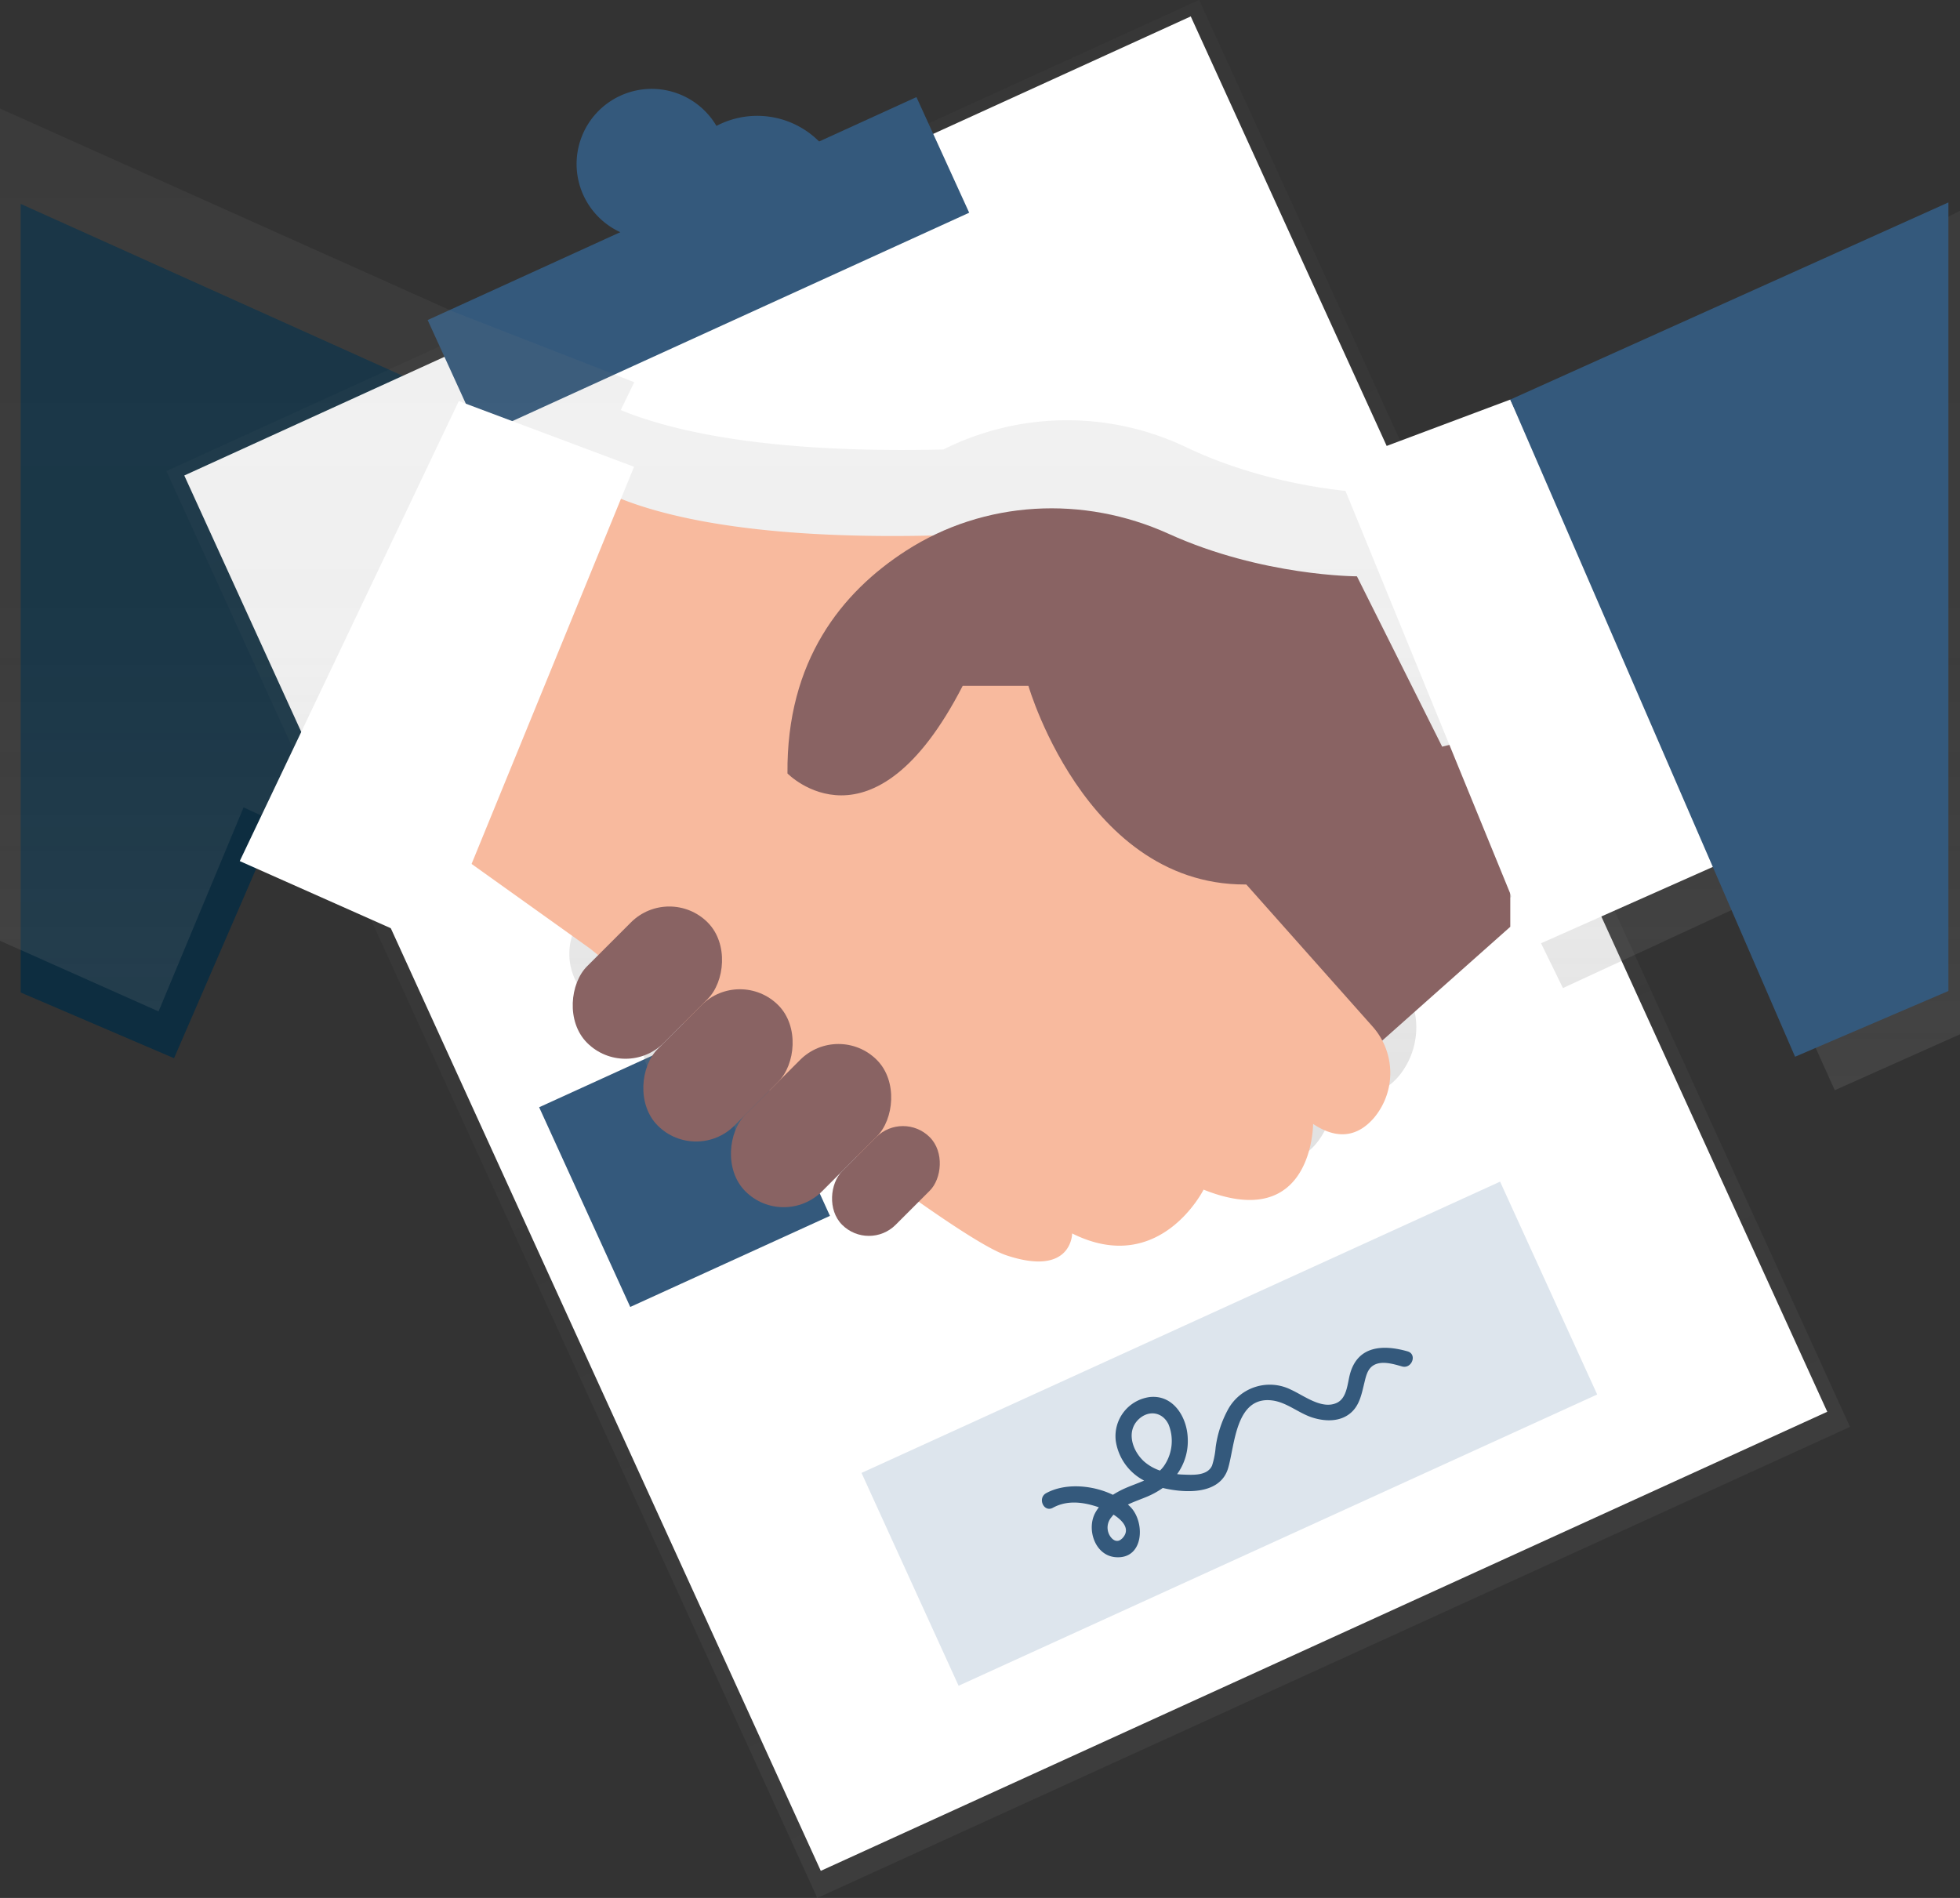 <svg id="Component_154_1" data-name="Component 154 – 1" xmlns="http://www.w3.org/2000/svg" xmlns:xlink="http://www.w3.org/1999/xlink" width="459" height="444.486" viewBox="0 0 459 444.486">
  <rect x="0" y="0" width="459" height="444.486" fill="#333333" stroke="none"/>
  <defs>
    <linearGradient id="linear-gradient" x1="0.502" y1="1.014" x2="0.502" y2="0.014" gradientUnits="objectBoundingBox">
      <stop offset="0" stop-color="gray" stop-opacity="0.251"/>
      <stop offset="0.54" stop-color="gray" stop-opacity="0.122"/>
      <stop offset="1" stop-color="gray" stop-opacity="0.102"/>
    </linearGradient>
    <linearGradient id="linear-gradient-2" x1="0.5" y1="1" x2="0.5" y2="0" xlink:href="#linear-gradient"/>
  </defs>
  <path id="Path_1098" data-name="Path 1098" d="M9.34,92.09l102.6,46.167-66.686,153.9L9.34,276.769Z" transform="translate(-4.496 -44.332)" fill="#0d2d40"/>
  <g id="Group_237" data-name="Group 237" transform="translate(38.966)" opacity="0.5">
    <rect id="Rectangle_1712" data-name="Rectangle 1712" width="265.825" height="367.288" transform="translate(0 110.32) rotate(-24.52)" fill="url(#linear-gradient)"/>
  </g>
  <rect id="Rectangle_1713" data-name="Rectangle 1713" width="259.062" height="359.171" transform="translate(43.156 111.356) rotate(-24.52)" fill="#fff"/>
  <rect id="Rectangle_1715" data-name="Rectangle 1715" width="125.809" height="29.761" transform="translate(100.153 74.951) rotate(-24.52)" fill="#34597c"/>
  <path id="Path_1087" data-name="Path 1087" d="M427.736,62.645a17.588,17.588,0,1,0,23.3,8.7A17.588,17.588,0,0,0,427.736,62.645Zm11.509,25.233a20.5,20.5,0,1,0,0-.005Z" transform="translate(-282.419 -40.245)" fill="#34597c"/>
  <rect id="Rectangle_1719" data-name="Rectangle 1719" width="51.406" height="51.406" transform="translate(126.259 259.309) rotate(-24.52)" fill="#34597c"/>
  <rect id="Rectangle_1726" data-name="Rectangle 1726" width="164.368" height="54.787" transform="translate(201.751 344.944) rotate(-24.52)" fill="#dde5ed"/>
  <path id="Path_1091" data-name="Path 1091" d="M713.169,630.326c-5.747-1.639-11.629-1.328-13.46,5.244-.617,2.215-.69,5.654-3.065,6.795-3.5,1.681-7.713-1.68-10.747-3.05a11.135,11.135,0,0,0-14.73,4.549,25.716,25.716,0,0,0-2.936,8.942,19.148,19.148,0,0,1-.84,4.269c-1.084,2.422-4.476,2.2-6.7,2.111a14.473,14.473,0,0,1-1.483-.109,13.14,13.14,0,0,0,2.49-8.366c-.145-4.912-3.335-10.285-8.911-9.684a9.241,9.241,0,0,0-7.951,10.223,12.531,12.531,0,0,0,6.644,9.336c-1.7.752-3.517,1.338-5.124,2.116a21.473,21.473,0,0,0-2.184,1.219c-4.86-2.345-11.245-2.785-15.617-.394-2.116,1.157-.571,4.6,1.556,3.429,3.33-1.821,7-1.364,10.482-.207l.29.1a9.365,9.365,0,0,0-.908,1.406c-1.966,3.817,0,9.855,4.782,10.27,6.743.576,7.059-8.335,3.4-11.883-.156-.15-.311-.3-.477-.436,1.515-.731,3.154-1.281,4.6-1.9a19.137,19.137,0,0,0,3.579-1.992l.259.067c5.15,1.167,13.19,1.53,15.041-4.71,1.587-5.415,1.738-16.914,10.3-15.851,3.491.43,6.354,3.112,9.673,4.082,2.972.887,6.411.923,8.849-1.266,2.013-1.8,2.464-4.471,3.081-6.961.316-1.286.628-2.822,1.675-3.74,1.893-1.655,5.021-.679,7.132-.078C714.17,634.517,715.509,630.99,713.169,630.326ZM646.261,674.2c-1.136,1.125-2.339.233-2.946-.944a3.7,3.7,0,0,1,.519-4.1,7.115,7.115,0,0,1,.493-.591c2.246,1.452,4.082,3.532,1.955,5.638Zm3.983-28.008c2.334-2.168,5.586-1.691,6.976,1.286a10.3,10.3,0,0,1-1.172,9.8,7.927,7.927,0,0,1-.856.965,10.928,10.928,0,0,1-3.7-2.111c-2.759-2.49-4.321-7.09-1.229-9.959Z" transform="translate(-383.547 -313.849)" fill="#34597c"/>
  <path id="Path_1092" data-name="Path 1092" d="M517.847,174.354,475.98,190.676c-7.874-.586-24.44-2.723-40.882-10.477a64.707,64.707,0,0,0-57.054.43c-40.975.98-63.527-4.269-75.56-9.238l3.174-6.515L263.22,148.332,157.12,100.78v194.9l37.132,16.546,19.917-47.78,43.74,20.228,8.4-21.338,28.719,21.312,1.955,1.644-2.692,2.8a14.035,14.035,0,0,0,0,19.3h0a12.78,12.78,0,0,0,18.568,0l-1.473,1.556a14.035,14.035,0,0,0,0,19.3h0a12.78,12.78,0,0,0,18.568,0l8.506-8.843h0l-5.84,6.068a14.035,14.035,0,0,0,0,19.3h0a12.78,12.78,0,0,0,18.569,0l8.4-8.729h0l-3.532,3.672a9.8,9.8,0,0,0,0,13.485,8.926,8.926,0,0,0,12.967,0l5.6-5.819c9.621,7.028,17.407,12.158,21.219,13.486,15.887,5.508,15.887-5.524,15.887-5.524,21.219,11.027,31.831-11.027,31.831-11.027,26.525,11.027,26.525-16.546,26.525-16.546,6.629,4.6,11.411,2.49,14.751-1.556a17.972,17.972,0,0,0,1.981-19.445l25.353-23.428,10.965,22.417,43.74-20.228,19.917,44.155,29.331-13.1V124.722Z" transform="translate(-157.12 -75.365)" fill="url(#linear-gradient-2)"/>
  <path id="Path_1093" data-name="Path 1093" d="M605.73,375.632,559.558,416.67,523.65,349.979l82.08-20.519Z" transform="translate(-252.047 -158.585)" fill="#896363"/>
  <path id="Path_1094" data-name="Path 1094" d="M385.158,231.69s14.818,20.519,102.6,15.389l51.3,76.95,34.378,38.677a16.355,16.355,0,0,1,.4,21.457c-3.221,3.74-7.853,5.705-14.263,1.426,0,0,0,25.648-25.648,15.389,0,0-10.259,20.519-30.778,10.259,0,0,0,10.259-15.389,5.13s-97.474-71.815-97.474-71.815L354.38,318.9Z" transform="translate(-252.067 -122.376)" fill="#f8ba9e"/>
  <path id="Path_1095" data-name="Path 1095" d="M646.023,266.374s-22.168,0-44.087-9.953C582,247.38,558.792,248.531,540.4,260.4c-14.99,9.673-27.977,25.69-27.734,52.142,0,0,19.948,20.519,41.037-20.519h15.389s14.818,51.3,56.432,46.162,51.3-10.259,51.3-10.259Z" transform="translate(-328.253 -131.406)" fill="#896363"/>
  <rect id="Rectangle_1727" data-name="Rectangle 1727" width="25.394" height="39.902" rx="12.697" transform="translate(173.269 226.417) rotate(45)" fill="#896363"/>
  <rect id="Rectangle_1728" data-name="Rectangle 1728" width="25.394" height="39.902" rx="12.697" transform="translate(156.735 207.038) rotate(45)" fill="#896363"/>
  <rect id="Rectangle_1729" data-name="Rectangle 1729" width="25.394" height="43.527" rx="12.697" transform="translate(196.351 239.238) rotate(45)" fill="#896363"/>
  <rect id="Rectangle_1730" data-name="Rectangle 1730" width="17.733" height="29.02" rx="8.867" transform="translate(211.459 260.047) rotate(45)" fill="#896363"/>
  <path id="Path_1096" data-name="Path 1096" d="M695.109,338.288l-46.167,20.519L602.77,245.949l41.043-15.389Z" transform="translate(-290.129 -136.981)" fill="#fff"/>
  <path id="Path_1097" data-name="Path 1097" d="M108.25,288.834l46.167,20.519,46.172-112.858L159.547,181.1Z" transform="translate(-52.104 -87.175)" fill="#fff"/>
  <path id="Path_1099" data-name="Path 1099" d="M784.5,141.54,681.9,187.712l66.691,153.9L784.5,326.219Z" transform="translate(-328.217 -94.134)" fill="#34597c"/>
</svg>
